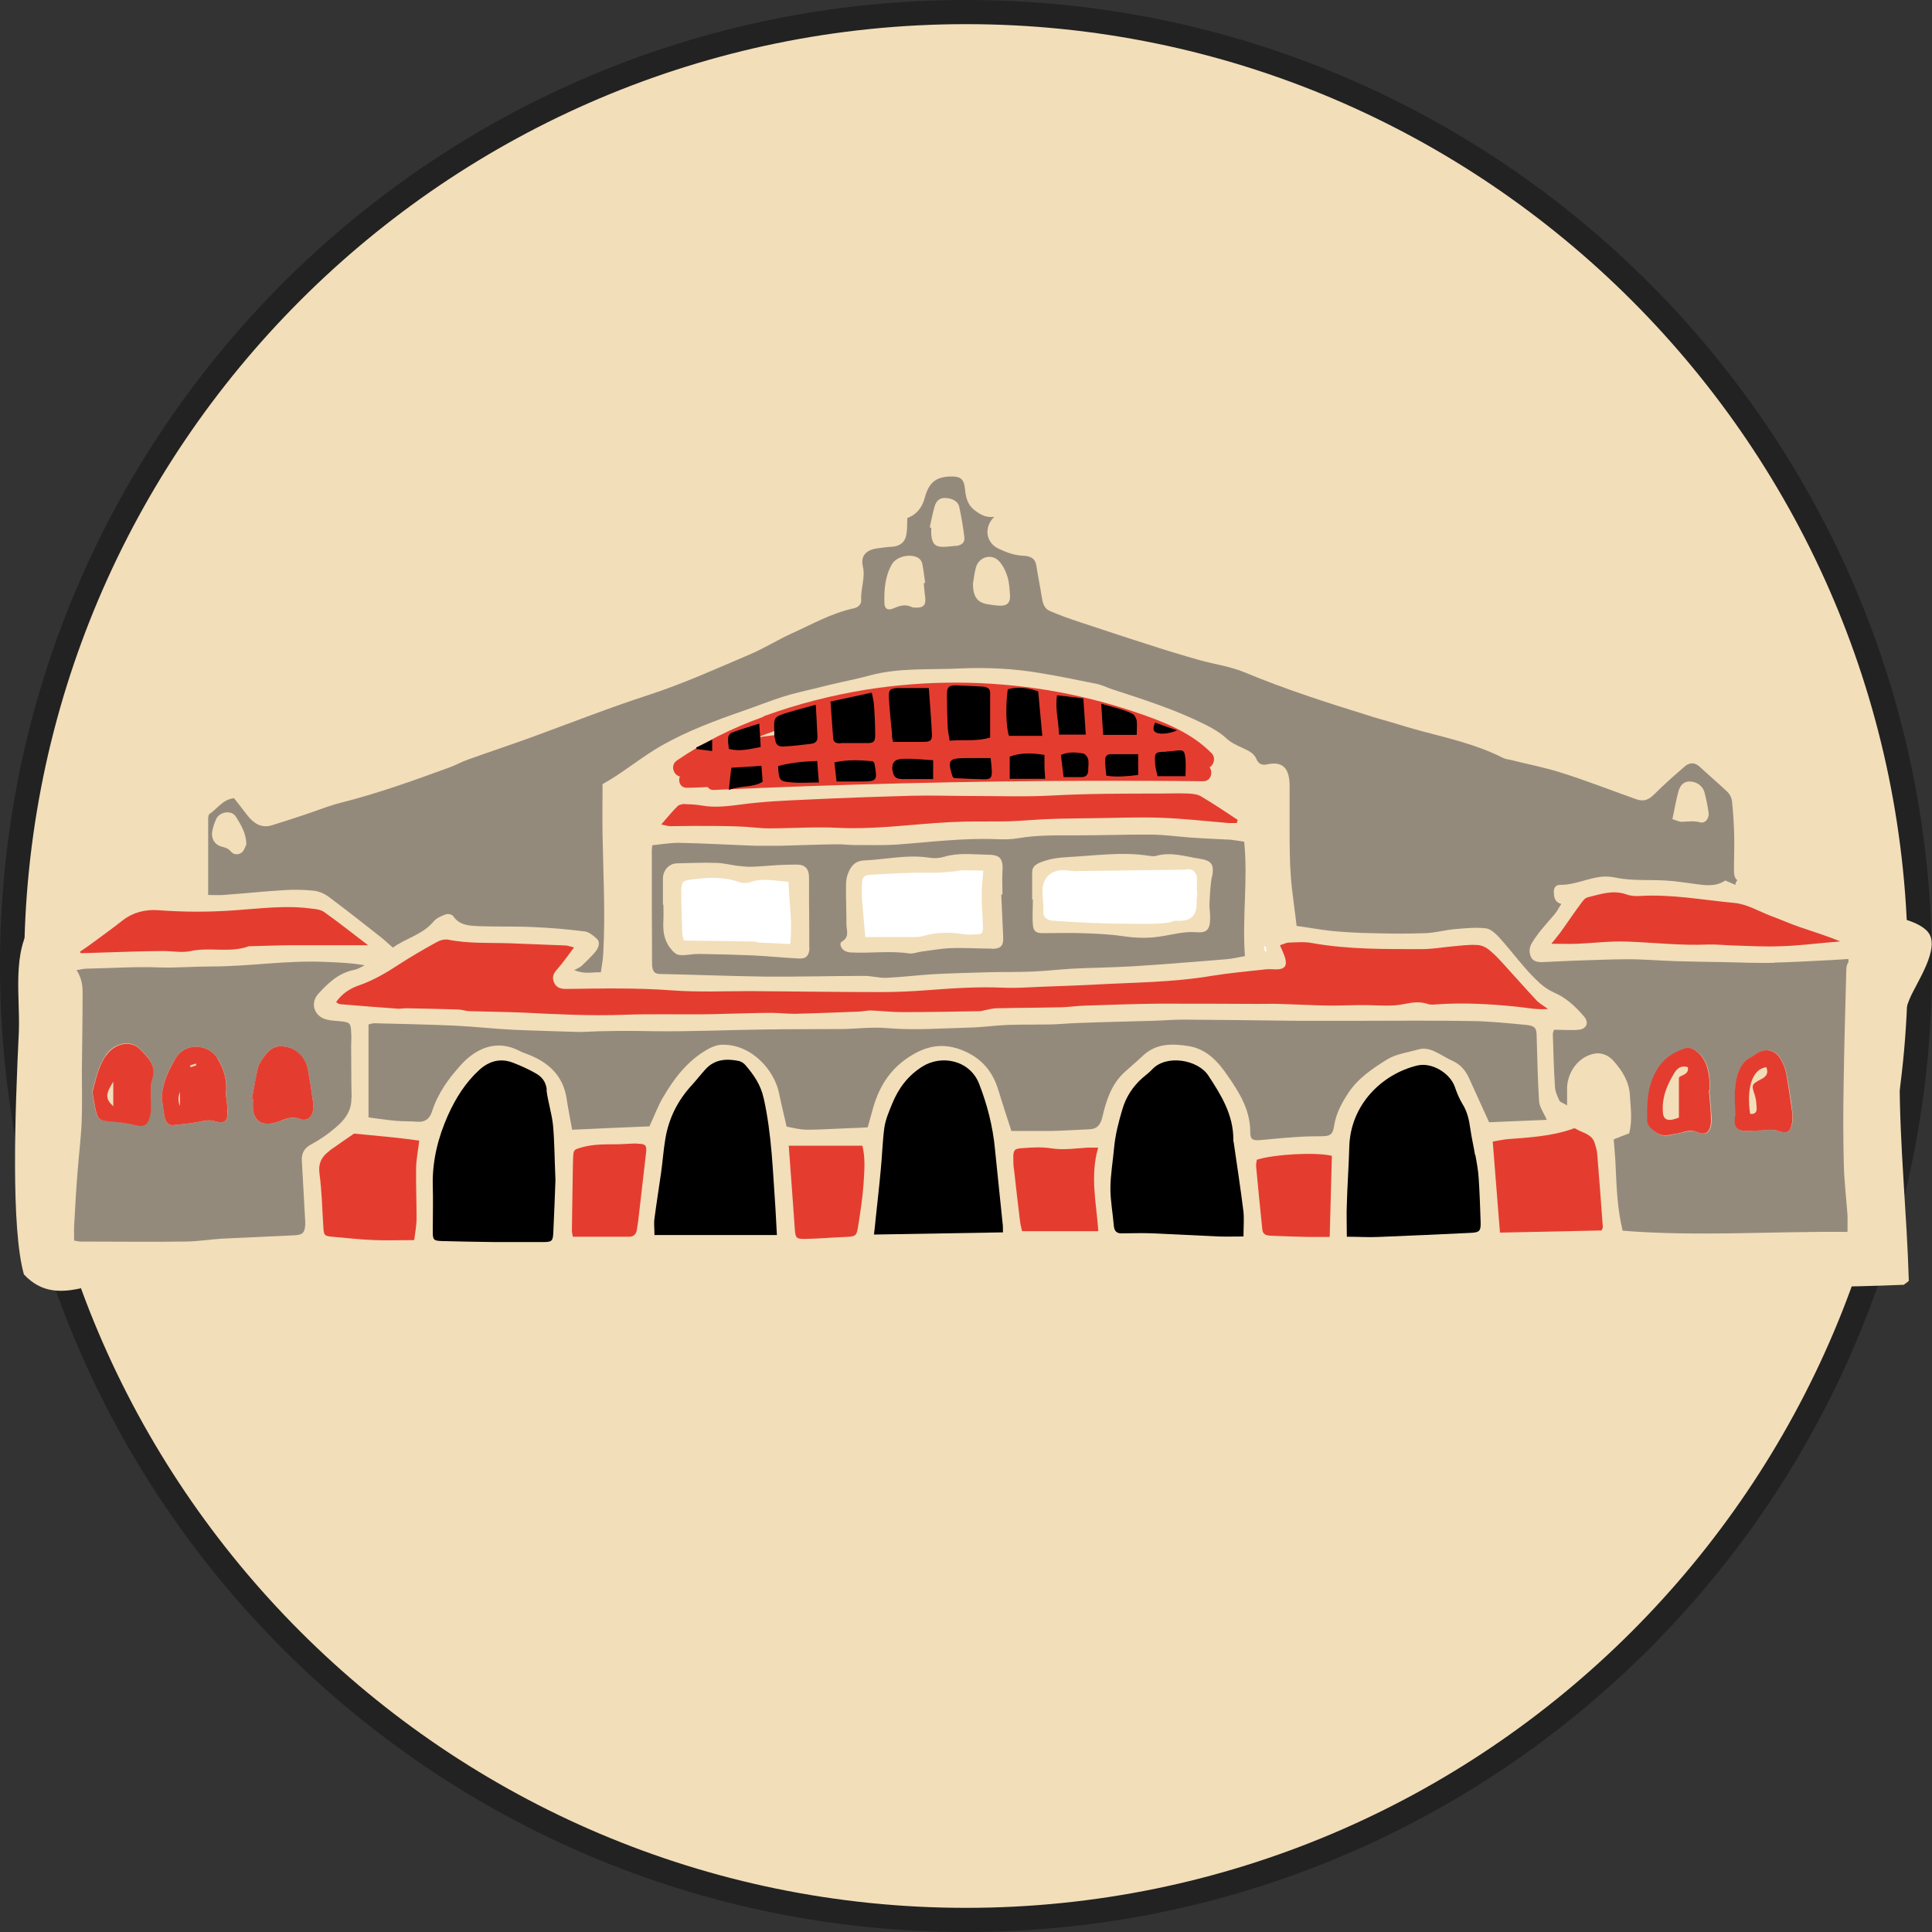 <?xml version="1.0" encoding="UTF-8"?> <svg xmlns="http://www.w3.org/2000/svg" id="Layer_2" viewBox="0 0 80 80"><rect x="0" y="0" width="80" height="80" fill="#333333" stroke="none"/><defs><style>.cls-1{fill:none;}.cls-2{fill:#f2deb9;}.cls-3{fill:#fff;}.cls-4{fill:#e43d30;}.cls-5{fill:#222;}.cls-6{fill:#948a7c;}</style></defs><g id="Layer_1-2"><circle class="cls-2" cx="40" cy="40" r="39.5"></circle><path class="cls-5" d="m40,1c21.5,0,39,17.5,39,39s-17.5,39-39,39S1,61.5,1,40,18.5,1,40,1m0-1C17.91,0,0,17.91,0,40s17.91,40,40,40,40-17.91,40-40S62.09,0,40,0h0Z"></path><path class="cls-2" d="m79.84,38.6c-.5-.6-1.89-.7-2.59-.91-.72-.21-1.48-.48-2.01-1.03-1.13-1.18-.67-3.15-.7-4.67-.04-.04-.09-.09-.12-.15-.71-1.14-2.44-3.6-4.07-3.15-1.24.34-2.12,1.54-3.5,1.53-.67,0-1.38-.28-2.02-.45-.97-.27-1.95-.47-2.93-.71-1.97-.48-3.93-1-5.88-1.56-1.81-.52-3.6-1.23-5.43-1.66-1.33-.31-2.76-.38-4.01-.99-1.27-.63-1.71-1.88-2.53-2.94-1-1.29-2.2-2.49-3.57-3.39-.91-.06-1.81-.15-2.73-.17-.64.32-1.11.79-1.53,1.42-.42.62-.81,1.27-1.39,1.75-.28.22-.74.42-.94.72-.19.29-.14.64-.22.96-.3,1.31-1.69,1.56-2.84,1.77-1.79.33-3.45.76-5.13,1.51-1.96.88-3.82,1.96-5.79,2.83-1.85.82-3.75,1.81-5.76,2.19-1.42.26-2.34-.53-3.44-1.31-.36-.25-.54-.45-.98-.36-.42.09-.92.64-1.25.92-.79.65-1.52,1.34-2.05,2.23,0,.01-.02.03-.03.04.08.74-.24,1.36-.59,2.13-.14.31-.52.37-.81.33-1.1-.16-2.99,1.88-3.62,2.7-.91,1.19-.54,3.14-.6,4.54-.16,3.36-.33,8.13.21,10.05,1.46,1.57,3.29-.07,5.43-.09,9.22-.09,18.41.53,27.63.69,4.53.08,9.05.04,13.57-.05,4-.08,8.02-.61,11.97.27.04,0,.08.02.12.04,1.59-.07,3.19-.13,4.78-.2,4.77-.19,9.57-.03,14.34-.23.07-.05.14-.1.21-.16-.08-2.79-.38-5.57-.38-8.36,0-1.12-.02-2.26.41-3.31.27-.66,1.31-2.12.76-2.78Z"></path><path class="cls-4" d="m50.07,31.78c.19-.09.28-.4.11-.58-.84-.86-1.98-1.31-3.1-1.69-1.2-.41-2.43-.72-3.68-.93-2.5-.41-5.05-.42-7.55-.02-1.42.23-2.82.59-4.18,1.08-.04.02-.08.04-.11.06-1.25.45-2.44,1.04-3.53,1.79-.29.2-.14.61.12.66-.08.21.02.48.31.47.28,0,.56-.02.84-.03.06.08.15.13.27.12,5.25-.24,10.51-.37,15.77-.38,1.49,0,2.99,0,4.48.02.34,0,.42-.4.25-.6Zm-17.99-1.51c-.01.06-.01.11,0,.17-.24.03-.47.06-.71.09.23-.09.47-.18.7-.26Z"></path><path class="cls-3" d="m49.56,36.81c0-.16,0-.31,0-.47,0-.18-.16-.36-.35-.35-.04,0-.08.01-.12.02-1.52.02-3.03.04-4.55.06-.12,0-.25-.02-.37-.03-.26-.02-.5,0-.71.17-.49.42-.21,1.02-.26,1.56-.02.2.18.34.35.35,1.06.08,2.13.13,3.2.13.5,0,1.01.02,1.51-.03.13-.01.25-.04.36-.09.26,0,.55.02.74-.16.21-.2.19-.48.19-.75.03-.14.04-.29,0-.42Z"></path><path class="cls-1" d="m38.18,23.34c-.02-.08-.07-.17-.14-.22-.32-.22-.93-.09-1.12.25-.28.49-.32,1.03-.31,1.57,0,.29.15.36.43.23.23-.11.45-.16.69-.04.05.02.12.03.18.03.33,0,.43-.11.38-.44-.03-.19-.04-.39-.06-.58.02,0,.04,0,.06,0-.04-.27-.07-.53-.12-.8Z"></path><path class="cls-1" d="m8.93,33.94c-.05.14-.1.28-.14.43-.08.32.07.61.39.69.15.04.27.07.37.2.12.14.31.15.45.04.09-.07.12-.21.18-.32,0-.45-.22-.81-.43-1.15-.19-.31-.7-.22-.83.12Z"></path><path class="cls-1" d="m41.37,23.24c-.32-.33-.84-.18-.96.26-.07.25-.09.5-.12.65,0,.55.18.8.6.87.16.03.33.04.49.06.33.03.48-.12.45-.46-.02-.26-.04-.52-.11-.76-.07-.22-.18-.46-.34-.62Z"></path><path class="cls-1" d="m77.44,51.16c-.09-.84-.2-1.67-.22-2.51-.04-1.99-.04-3.98-.03-5.97,0-.8.07-1.6.1-2.4,0-.13-.04-.23-.11-.32-.01.05-.03.1-.05.14,0,0,0,.01,0,.02,0,0,0,0,0,0,0,.01-.01.02-.02.03,0,0,0,0,0,0-.04.04-.12.05-.17.02,0,0,0,0-.01-.01,0,0-.01,0-.02-.01-.04.04-.1.05-.16.03-.08.03-.19-.01-.19-.13v-.21c-.06.06-.08.17-.09.37-.04,1.58-.08,3.17-.11,4.75-.02,1.1-.01,2.2.01,3.3.02.68.1,1.35.15,2.03.02.22,0,.44,0,.71-3.12-.04-6.22.19-9.31-.05-.22-.91-.25-1.78-.29-2.65-.01-.35-.05-.71-.08-1.13.18-.07.41-.16.64-.25.14-.53.06-1.06.03-1.58-.03-.57-.31-1.01-.66-1.4-.23-.26-.55-.39-.9-.3-.64.18-1.06.83-1.04,1.51,0,.17,0,.35,0,.61-.17-.1-.29-.13-.32-.2-.08-.17-.17-.37-.18-.55-.04-.74-.06-1.48-.09-2.21,0-.07.04-.14.05-.17.36,0,.69.02,1.02,0,.33-.03.44-.29.22-.55-.35-.41-.74-.79-1.26-1-.2-.08-.39-.22-.56-.37-.23-.2-.43-.42-.63-.65-.35-.41-.68-.84-1.04-1.23-.16-.17-.37-.38-.58-.4-.44-.05-.9,0-1.34.04-.39.03-.77.14-1.16.16-.75.02-1.5.01-2.25,0-.54-.01-1.08-.04-1.62-.09-.48-.05-.95-.13-1.46-.21-.09-.7-.19-1.37-.24-2.05-.05-.68-.04-1.36-.05-2.03,0-.56,0-1.11,0-1.67.01-.82-.31-1.07-.93-.94-.22.05-.36-.03-.44-.21-.11-.27-.35-.35-.58-.47-.22-.11-.47-.22-.65-.38-.27-.25-.58-.42-.9-.59-1.24-.62-2.56-1.04-3.88-1.47-.2-.07-.39-.17-.6-.21-.78-.16-1.57-.31-2.35-.45-1.1-.19-2.22-.24-3.33-.19-1.24.06-2.5-.04-3.73.29-.39.11-.79.18-1.19.28-.32.08-.64.15-.96.23-.48.12-.97.22-1.44.37-.56.18-1.11.4-1.66.59-1.15.4-2.29.83-3.36,1.43-.86.48-1.6,1.13-2.45,1.6,0,.72,0,1.41,0,2.1.03,1.63.12,3.26.03,4.89-.01.26-.07.52-.1.8-.36-.01-.67.09-1.1-.09.15-.09.24-.12.31-.18.19-.18.37-.35.54-.55.19-.22.22-.44.08-.57-.14-.13-.32-.27-.49-.3-.7-.09-1.41-.15-2.11-.18-.77-.03-1.54-.01-2.3-.04-.38-.01-.78-.03-1.04-.41-.05-.07-.22-.11-.31-.08-.18.06-.38.15-.5.29-.47.56-1.17.7-1.69,1.09-.18-.16-.31-.3-.47-.41-.73-.57-1.46-1.15-2.21-1.71-.17-.13-.4-.22-.62-.24-.4-.04-.81-.04-1.22-.02-.84.05-1.68.14-2.52.2-.2.02-.41,0-.61,0,0-1.08,0-2.12,0-3.15,0-.07.01-.18.06-.21.32-.21.53-.59,1.01-.65.18.23.37.48.56.72.26.33.58.54,1.02.4.45-.14.89-.28,1.33-.43.52-.17,1.02-.38,1.55-.51,1.51-.37,2.97-.9,4.43-1.44.25-.09.49-.23.75-.32.91-.32,1.82-.63,2.73-.96,1.61-.59,3.21-1.22,4.85-1.75,1.4-.46,2.75-1.07,4.11-1.65.6-.25,1.15-.6,1.74-.87.85-.39,1.67-.86,2.59-1.05.19-.04.32-.17.31-.34-.03-.47.18-.91.07-1.39-.1-.43.13-.68.57-.75.21-.03.42-.06.63-.07.33-.02.55-.18.6-.5.04-.23.03-.46.04-.69q.55-.2.72-.83c.17-.64.46-.88,1.06-.89.43-.01.57.1.61.54.03.31.1.6.34.81.24.2.5.37.87.32-.45.44-.34,1.08.18,1.32.32.14.63.27.99.29.25.01.52.06.57.4.07.45.16.89.23,1.33.04.23.1.46.33.56.42.17.84.32,1.27.47.91.31,1.83.61,2.75.9.73.23,1.46.46,2.2.67.62.18,1.28.27,1.87.51,1.66.69,3.36,1.24,5.08,1.77.3.09.61.18.91.27.45.13.89.27,1.34.39,1.14.31,2.29.56,3.34,1.1.09.05.2.05.3.08.7.17,1.42.31,2.1.53,1.05.34,2.07.74,3.11,1.1.34.12.53.02.79-.23.39-.39.81-.76,1.23-1.12.19-.16.41-.19.61,0,.39.35.79.69,1.17,1.06.1.09.17.25.18.39.05.48.08.96.09,1.44.01.45-.01.91-.01,1.36,0,.12,0,.25.05.35.02.05.05.08.09.11,0,0,0,0,.01,0,.02-.06.04-.11.06-.17,0,0,.01-.01.02-.02.02-.08.05-.15.1-.21.02-.02.04-.03.06-.03,0-.02,0-.05,0-.07,0-.18.28-.18.28,0,0,.17-.02.33-.04.5.07-.08.11-.21.1-.36-.02-.74-.02-1.47-.07-2.2-.03-.54-.12-1.07-.16-1.61-.01-.17.04-.36.12-.51.1-.2.06-.33-.09-.48-.26-.25-.5-.52-.76-.77-.28-.25-.56-.5-.87-.72-.28-.19-.42-.15-.69.06-.39.29-.79.56-1.18.83-.39.28-.79.55-1.17.84-.22.17-.2.43.03.6.05.04.1.07.16.1-.11.04-.19.03-.27,0-1.27-.37-2.49-.92-3.78-1.23-.64-.15-1.28-.36-1.91-.55-.71-.22-1.4-.46-2.11-.67-.48-.14-.97-.22-1.45-.37-1.38-.43-2.75-.88-4.13-1.32-.32-.1-.63-.21-.94-.32-.84-.3-1.67-.62-2.51-.9-.44-.15-.91-.2-1.36-.33-.87-.25-1.73-.53-2.59-.8-.2-.06-.4-.12-.6-.19-.32-.12-.64-.26-.97-.38-.34-.12-.68-.24-1.03-.34-.3-.09-.44-.27-.48-.58-.04-.3-.13-.59-.18-.89-.11-.66-.36-.91-1.16-1.05-.22-.04-.44-.07-.75-.13.31-.25.37-.51.37-.8,0-.35-.04-.47-.38-.57-.29-.09-.58-.13-.91-.2-.06-.27-.11-.54-.18-.8-.05-.16-.11-.32-.22-.44-.32-.34-1.41-.51-1.8-.24-.39.28-.78.6-.84,1.13-.04.36-.25.49-.55.55-.1.02-.21,0-.31.03-.11.03-.28.07-.3.13-.03.11.02.26.09.37.09.15.22.27.39.47-.37.09-.66.16-.95.21-.7.14-1.1.82-1,1.36.04.22,0,.45,0,.67,0,.27-.12.44-.41.52-.3.08-.61.19-.89.32-.49.23-.95.52-1.44.75-.77.37-1.54.76-2.34,1.08-1.28.52-2.58,1-3.88,1.49-.78.29-1.57.53-2.35.81-1.16.42-2.32.85-3.47,1.28-.45.17-.91.33-1.35.52-1.1.49-2.25.86-3.39,1.22-.82.26-1.65.48-2.47.74-.4.12-.79.27-1.14.39-.56-.72-1.07-1.39-1.59-2.05-.21-.27-.44-.3-.71-.1-.17.12-.33.27-.48.41-.35.31-.65.67-1.11.84-.12.04-.24.14-.32.24-.09.11-.2.28-.17.38.07.29.01.49-.22.67-.06.05-.08.22-.04.28.05.08.18.15.28.17.1.02.22-.02.39-.04-.13,1.06-.25,2.07-.37,3.09-.25,0-.49.01-.73,0-.16,0-.34-.03-.49-.09-.56-.21-.99.08-1.41.36-.81.55-1.6,1.13-2.39,1.7-.12.09-.25.17-.38.25-.18.11-.19.25-.09.42.14.23.35.34.59.43,0-.03,0-.07,0-.1,0-.07.05-.12.1-.13v-.08c0-.16.24-.19.28-.04.09.38.11.78.11,1.17,0,.18-.28.18-.28,0,0-.02,0-.05,0-.07-.03,0-.06-.03-.08-.07-.09-.18-.11-.38-.12-.57-.12.08-.15.21-.09.38.04.14.08.29.08.44,0,.77-.01,1.54-.03,2.31,0,.42-.04.84-.04,1.27,0,.56.03,1.12,0,1.67-.05.81-.17,1.62-.24,2.43-.06.66-.09,1.32-.13,1.98-.01.31.04.62-.2.9-.13.15-.09.35.03.51.11.15.27.17.45.14.68-.13,1.38-.17,2.07-.13.33.02.66.07.99.07,1.11-.01,2.23-.04,3.34-.08.87-.03,1.75-.06,2.62-.15.96-.1,1.9.03,2.84.08.68.04,1.34.17,2.03.12.63-.04,1.27-.01,1.9,0,.52.01,1.05.06,1.57.06,1.15,0,2.29-.02,3.44-.03.07,0,.15-.02.22-.04.2-.05.4-.12.61-.13.5-.03,1-.03,1.49-.05.28,0,.57-.06.84.1.07.04.23.04.3,0,.28-.21.6-.17.91-.17.77,0,1.54.01,2.31.03,1.4.03,2.8.09,4.21.08.7,0,1.41,0,2.11-.08,1.08-.11,2.16-.14,3.25-.17,1.03-.03,2.07.03,3.1-.02.75-.04,1.51-.01,2.26-.01.26,0,.51.02.71.23.12.13.31.18.44.02.15-.18.33-.18.53-.18.81.03,1.63.05,2.44.06,1.39.02,2.78,0,4.16.07.75.03,1.51-.06,2.25.16.06.02.14-.02.22-.03.18-.03.35-.08.53-.09.35-.02.69-.01,1.04-.03,1.22-.05,2.44-.1,3.66-.14.1,0,.2.03.3.05.03.11.05.2.08.28.06.2.21.29.41.29.19,0,.24-.14.3-.29.12-.35.13-.35.52-.35.65-.01,1.29-.03,1.94-.03.98,0,1.96-.06,2.94,0,1.45.07,2.89.17,4.34.1.68-.03,1.36-.02,2.03-.02.69,0,1.38-.02,2.08-.02.28,0,.57-.01.85.02.72.09.83-.02.76-.72Z"></path><path class="cls-1" d="m69.97,32.35c-.27,0-.41.19-.47.41-.1.37-.16.74-.25,1.15.17.05.28.11.39.11.25-.01.49-.06.75.02.22.06.39-.15.36-.4-.04-.28-.09-.56-.17-.84-.07-.27-.32-.45-.61-.45Z"></path><path class="cls-1" d="m38.55,22.12c.04.43.18.55.61.52.14-.01.27-.02.4-.04.25-.03.37-.14.35-.38-.04-.42-.11-.83-.21-1.24-.06-.24-.32-.37-.61-.37-.24,0-.36.15-.41.35-.08.29-.13.58-.2.87.02,0,.04,0,.06.01,0,.09,0,.18,0,.27Z"></path><path class="cls-1" d="m77.71,38.7c-.29-.08-.57-.19-.86-.27-1.03-.27-2.05-.58-3.05-.97-.44-.18-.87-.36-1.31-.55,0,.02,0,.03,0,.05,0,.07-.05.12-.11.14-.03.14-.24.14-.27,0,0,0-.01,0-.02,0-.08.03-.19-.01-.2-.13,0,0,0,0,0-.02,0,0,0,0,0-.01,0-.02,0-.04-.01-.06-.01-.05-.02-.09-.03-.14,0-.03,0-.06,0-.09-.14-.06-.28-.12-.42-.18-.4.27-.83.2-1.27.14-.4-.06-.8-.12-1.21-.14-.69-.04-1.38.02-2.07-.12-.17-.04-.36-.05-.53-.04-.6.05-1.15.35-1.76.34-.19,0-.27.12-.26.3.01.2.02.4.31.49-.11.18-.18.32-.28.43-.32.38-.67.72-.92,1.16-.11.19-.14.36-.08.55.07.22.26.28.47.27.44-.02.87-.04,1.31-.06.75-.03,1.5-.07,2.26-.06.66,0,1.32.06,1.99.08.68.02,1.36.03,2.03.04.68.01,1.36.04,2.04.03.81-.02,1.63-.06,2.44-.11.21-.01.42-.03.64-.04v-.89c0-.18.28-.18.28,0v.08c.06.01.1.06.1.13v.18s0,0,0,0c.02,0,.04.02.06.03.08-.08.24-.04.24.1,0,.03,0,.06,0,.1,0,0,0,0,0,0,0,.08,0,.15,0,.22.14-.01.29-.02.43-.04.27-.02.38-.16.41-.45.02-.26-.09-.39-.36-.47Z"></path><path class="cls-1" d="m70.75,44.47c-.06-.38-.21-.73-.53-.96-.11-.08-.29-.15-.41-.11-.51.16-.93.42-1.22.93-.39.67-.4,1.38-.38,2.1,0,.09.06.2.13.27.21.21.44.36.76.3.22-.04.45-.07.66-.14.18-.05.34-.06.52.02.33.14.51.02.56-.34.02-.15,0-.3,0-.45-.02-.32-.05-.63-.08-.94.01,0,.02,0,.04,0-.01-.23-.01-.45-.05-.68Z"></path><path class="cls-1" d="m72.43,46.83c.3,0,.6-.04.9-.05.1,0,.21.01.3.05.36.12.5.06.57-.31.03-.13.03-.27.02-.4-.08-.57-.16-1.13-.26-1.69-.04-.2-.13-.4-.23-.58-.23-.39-.66-.47-1.02-.21-.06.04-.12.09-.19.12-.44.22-.58.66-.65,1.08-.07.44-.02.9-.02,1.34-.09.51.06.67.58.65Z"></path><path class="cls-6" d="m73.47,39.87c-.68.01-1.36-.01-2.04-.03-.68-.01-1.36-.02-2.03-.04-.66-.02-1.32-.08-1.99-.08-.75,0-1.5.04-2.26.06-.44.02-.87.04-1.31.06-.21,0-.4-.05-.47-.27-.06-.19-.04-.36.08-.55.26-.43.6-.78.92-1.16.1-.11.16-.25.28-.43-.29-.08-.3-.29-.31-.49,0-.17.07-.3.26-.3.61.01,1.16-.29,1.76-.34.18-.01.36,0,.53.04.68.14,1.38.08,2.07.12.4.02.81.09,1.21.14.44.06.87.13,1.27-.14.14.06.28.12.42.18,0-.07.03-.14.08-.19,0,0,0,0,0,0-.04-.03-.07-.07-.09-.11-.05-.1-.05-.23-.05-.35,0-.45.02-.91.01-1.36-.01-.48-.04-.96-.09-1.44-.01-.14-.09-.3-.18-.39-.38-.36-.78-.7-1.17-1.06-.21-.19-.43-.16-.61,0-.42.36-.84.73-1.23,1.12-.26.26-.45.35-.79.23-1.04-.37-2.06-.77-3.11-1.1-.69-.22-1.4-.35-2.1-.53-.1-.02-.21-.03-.3-.08-1.06-.54-2.21-.8-3.34-1.1-.45-.12-.9-.26-1.34-.39-.3-.09-.61-.17-.91-.27-1.71-.53-3.42-1.08-5.08-1.77-.59-.25-1.25-.34-1.87-.51-.74-.21-1.47-.43-2.2-.67-.92-.29-1.83-.6-2.75-.9-.43-.14-.85-.29-1.27-.47-.23-.1-.29-.32-.33-.56-.07-.45-.16-.89-.23-1.33-.05-.34-.32-.39-.57-.4-.36-.02-.67-.14-.99-.29-.52-.24-.63-.88-.18-1.32-.37.05-.63-.12-.87-.32-.24-.21-.31-.5-.34-.81-.04-.44-.18-.55-.61-.54-.6.02-.89.25-1.06.89q-.17.63-.72.83c-.01.23,0,.47-.04.69-.06.33-.28.48-.6.5-.21.01-.42.04-.63.07-.45.07-.67.32-.57.75.11.48-.1.92-.07,1.39.01.17-.12.3-.31.34-.93.2-1.74.67-2.59,1.05-.59.27-1.14.62-1.74.87-1.36.58-2.71,1.19-4.11,1.65-1.64.53-3.24,1.16-4.85,1.75-.9.33-1.82.63-2.73.96-.25.09-.49.23-.75.32-1.46.53-2.92,1.06-4.43,1.44-.53.13-1.03.34-1.55.51-.44.15-.89.29-1.33.43-.44.14-.76-.07-1.02-.4-.19-.25-.38-.49-.56-.72-.48.06-.69.44-1.01.65-.05.03-.06.14-.06.21,0,1.04,0,2.07,0,3.15.2,0,.4.01.61,0,.84-.06,1.68-.15,2.52-.2.4-.03.81-.02,1.22.02.21.02.44.11.62.24.75.56,1.48,1.13,2.21,1.71.15.12.29.26.47.41.52-.39,1.23-.53,1.69-1.09.12-.14.32-.22.5-.29.09-.03.26,0,.31.08.26.38.66.39,1.04.41.77.03,1.54,0,2.3.04.71.03,1.41.09,2.11.18.17.02.35.17.49.3.14.12.11.35-.08.57-.17.19-.35.37-.54.55-.06.06-.15.09-.31.18.43.18.73.08,1.1.09.04-.28.09-.54.1-.8.09-1.63,0-3.26-.03-4.89-.01-.69,0-1.38,0-2.1.85-.47,1.59-1.11,2.45-1.6,1.08-.61,2.21-1.03,3.36-1.43.55-.19,1.1-.41,1.66-.59.47-.15.96-.25,1.44-.37.32-.08.64-.16.96-.23.4-.09.8-.17,1.19-.28,1.22-.33,2.49-.23,3.73-.29,1.1-.05,2.23,0,3.33.19.79.13,1.57.29,2.35.45.2.04.4.14.6.21,1.32.43,2.64.85,3.88,1.47.32.16.63.34.9.59.18.17.42.27.65.38.23.11.47.2.58.47.08.19.23.26.44.21.62-.13.94.12.93.94,0,.56,0,1.11,0,1.67,0,.68,0,1.36.05,2.03.05.67.16,1.34.24,2.05.51.07.99.16,1.46.21.54.05,1.08.08,1.62.09.75.02,1.5.03,2.25,0,.39-.01.77-.12,1.16-.16.45-.04.9-.09,1.34-.04.21.02.42.23.58.4.36.4.69.83,1.04,1.23.2.23.41.45.63.65.17.15.36.28.56.37.52.22.91.59,1.26,1,.22.25.11.52-.22.55-.33.03-.66,0-1.02,0-.01.04-.05.11-.05.17.02.74.04,1.48.09,2.21.01.19.1.38.18.55.03.07.15.1.32.2,0-.27,0-.44,0-.61-.03-.68.4-1.34,1.04-1.51.35-.1.67.03.9.3.35.4.63.84.66,1.4.03.53.11,1.05-.03,1.58-.24.09-.47.18-.64.25.03.42.07.77.08,1.13.04.87.07,1.75.29,2.65,3.09.25,6.18.02,9.31.05,0-.27.01-.49,0-.71-.05-.68-.13-1.35-.15-2.03-.03-1.1-.03-2.2-.01-3.3.02-1.58.07-3.17.11-4.75,0-.2.03-.31.09-.37v-.14c-.21.01-.42.03-.64.04-.81.04-1.63.09-2.44.11Zm-3.97-7.1c.06-.22.2-.42.47-.41.29,0,.54.19.61.45.07.27.13.56.17.84.03.24-.14.46-.36.4-.26-.07-.5-.03-.75-.02-.11,0-.22-.06-.39-.11.09-.41.15-.79.25-1.15Zm-59.49,2.53c-.14.11-.33.1-.45-.04-.11-.13-.22-.16-.37-.2-.32-.08-.47-.37-.39-.69.03-.15.08-.29.14-.43.13-.33.64-.42.83-.12.21.34.43.69.43,1.15-.06.11-.09.25-.18.32Zm27.91-10.14c-.06,0-.13,0-.18-.03-.24-.11-.46-.06-.69.04-.28.13-.43.06-.43-.23-.01-.54.03-1.09.31-1.57.19-.34.8-.47,1.12-.25.07.05.12.14.14.22.05.26.08.53.12.8-.02,0-.04,0-.06,0,.02.19.03.39.06.58.04.32-.06.45-.38.44Zm1.65-2.56c-.13.02-.27.03-.4.04-.43.03-.57-.09-.61-.52,0-.09,0-.18,0-.27-.02,0-.04,0-.06-.01.06-.29.12-.59.2-.87.06-.2.18-.35.41-.35.29,0,.56.12.61.37.09.41.16.83.21,1.24.03.24-.1.34-.35.38Zm1.81,2.48c-.16-.01-.33-.03-.49-.06-.42-.07-.61-.32-.6-.87.03-.15.05-.4.12-.65.12-.44.65-.6.96-.26.16.17.27.4.34.62.08.24.09.5.11.76.03.34-.12.48-.45.46Zm29.48,21.47c-.05.36-.23.47-.56.34-.18-.08-.34-.07-.52-.02-.21.06-.44.09-.66.14-.32.06-.56-.09-.76-.3-.07-.07-.13-.18-.13-.27-.02-.73,0-1.43.38-2.1.29-.5.71-.76,1.22-.93.11-.04.3.03.41.11.32.23.47.58.53.96.03.22.03.45.05.68-.01,0-.02,0-.04,0,.03.31.06.63.08.94.01.15.03.3,0,.45Zm3.35-.03c-.08.36-.21.43-.57.31-.09-.03-.2-.05-.3-.05-.3.01-.6.04-.9.05-.52.02-.67-.14-.58-.65,0-.45-.06-.91.02-1.34.07-.42.2-.86.65-1.08.07-.03.13-.08.19-.12.36-.26.8-.18,1.02.21.1.18.19.38.23.58.11.56.19,1.13.26,1.69.02.13.01.27-.02.4Z"></path><path class="cls-4" d="m70.75,44.47c-.06-.38-.21-.73-.53-.96-.11-.08-.29-.15-.41-.11-.51.16-.93.42-1.22.93-.39.67-.4,1.38-.38,2.1,0,.09.06.2.13.27.21.21.44.36.76.3.22-.04.45-.07.66-.14.18-.05.34-.06.52.02.33.14.51.02.56-.34.02-.15,0-.3,0-.45-.02-.32-.05-.63-.08-.94.01,0,.02,0,.04,0-.01-.23-.01-.45-.05-.68Zm-1.23.17v1.64c-.11.03-.22.08-.33.09-.2.02-.31-.07-.33-.28-.06-.63.17-1.18.49-1.69.11-.17.29-.3.54-.21.06.34-.33.32-.37.44Z"></path><path class="cls-4" d="m72.43,46.83c.3,0,.6-.04.9-.05.1,0,.21.01.3.05.36.12.5.06.57-.31.03-.13.03-.27.02-.4-.08-.57-.16-1.13-.26-1.69-.04-.2-.13-.4-.23-.58-.23-.39-.66-.47-1.02-.21-.06.04-.12.09-.19.12-.44.22-.58.66-.65,1.08-.07.44-.02.9-.02,1.34-.09.51.06.67.58.65Zm.71-2.63c.1.24,0,.38-.22.49-.4.21-.4.24-.26.65.06.18.07.38.08.57,0,.16-.1.24-.27.21-.15-.99.05-1.86.68-1.93Z"></path><path class="cls-6" d="m63.73,45.59c-.06-.88-.07-1.77-.1-2.66,0-.36-.06-.45-.43-.49-.74-.07-1.49-.15-2.24-.16-1.63-.03-3.25-.01-4.88-.01-.05,0-.09,0-.14,0-.72,0-1.44,0-2.17,0-1.6-.02-3.2-.04-4.79-.05-.42,0-.84.04-1.26.05-1.02.03-2.05.05-3.07.09-.38.01-.75.05-1.13.06-.6.01-1.2,0-1.8.02-.53.02-1.05.1-1.58.11-1.14.03-2.29.12-3.44.02-.6-.05-1.21.03-1.81.04-1.1.01-2.2,0-3.3.02-1.51.02-3.02.09-4.52.07-1-.02-1.99-.02-2.98.03-.06,0-.12,0-.18,0-.89-.03-1.78-.05-2.67-.09-.8-.04-1.59-.13-2.39-.17-1.11-.05-2.23-.07-3.34-.1-.09,0-.17.03-.25.05v3.85c.41.05.77.11,1.13.14.3.03.6.01.9.04.33.02.51-.14.6-.43.24-.75.69-1.37,1.21-1.94.58-.63,1.43-1.08,2.42-.56.07.03.14.07.21.09.93.33,1.6.89,1.74,1.93.03.19.06.39.1.58.04.22.08.44.12.66,1.11-.05,2.18-.1,3.2-.14.2-.42.35-.84.57-1.21.47-.8,1.03-1.53,1.86-1.99.18-.1.39-.18.59-.18,1.23-.02,2.16,1.07,2.35,2.01.09.46.21.91.31,1.38.23.04.45.1.67.12.22.02.45,0,.68,0,.45-.02.9-.04,1.36-.06.21,0,.42-.02.65-.03.07-.25.13-.46.19-.68.24-.92.68-1.68,1.5-2.22.74-.49,1.45-.62,2.28-.27.76.32,1.21.87,1.44,1.63.17.56.35,1.11.54,1.69.57,0,1.13,0,1.68,0,.53-.01,1.05-.05,1.57-.07.33-.02.45-.22.52-.52.16-.68.37-1.34.91-1.84.25-.23.52-.45.77-.69.56-.52,1.22-.5,1.91-.39.75.13,1.22.67,1.6,1.23.48.69.93,1.41.93,2.32,0,.31.09.36.4.34.47-.04.93-.09,1.39-.12.37-.03.75-.04,1.13-.04.41,0,.5-.07.56-.47.08-.49.31-.91.58-1.32.4-.61,1-1.01,1.59-1.38.38-.24.88-.3,1.33-.43.26-.07.51.01.74.13.22.11.42.24.64.34.37.16.59.45.74.81.25.56.51,1.12.79,1.74.8-.03,1.61-.07,2.39-.1-.12-.28-.3-.52-.32-.76Z"></path><path class="cls-6" d="m14.56,45.45c-.02-.71-.01-1.42-.02-2.13,0-.19.02-.39,0-.58-.01-.37-.06-.41-.42-.45-.19-.02-.39-.02-.58-.07-.53-.12-.72-.68-.35-1.08.41-.45.85-.86,1.48-.98.15-.03.29-.12.43-.19-.57-.1-1.12-.12-1.67-.14-1.57-.07-3.12.19-4.69.19-.7,0-1.41.06-2.12.04-1.01-.04-2.02.03-3.03.05-.13,0-.26.04-.42.06.22.34.26.68.25,1.02,0,1.04-.02,2.08-.03,3.12,0,.72.02,1.45-.01,2.17-.03.69-.12,1.38-.17,2.07-.06.74-.1,1.47-.14,2.21-.01.19,0,.39,0,.61.13.02.19.04.25.04,1.45,0,2.9.02,4.34,0,.51,0,1.02-.09,1.53-.12,1.01-.05,2.01-.09,3.02-.14.33-.02.41-.11.43-.45,0-.09,0-.18-.01-.27-.04-.78-.09-1.57-.13-2.35-.02-.31.08-.53.38-.69.37-.2.72-.44,1.04-.72.37-.31.65-.69.63-1.23Zm-8.26-.8c-.09.31-.04.66-.06.99,0,.15.01.3-.01.45-.1.54-.26.59-.7.48-.29-.07-.59-.11-.89-.13-.55-.04-.62-.09-.72-.65-.03-.18-.06-.36-.1-.57.13-.51.24-1.06.56-1.53.35-.51,1.03-.65,1.41-.26.31.31.68.64.51,1.21Zm2.61,1.78c-.23-.07-.43-.03-.66.02-.35.07-.71.1-1.07.14-.2.02-.32-.11-.35-.28-.06-.28-.09-.56-.13-.84.02-.62.27-1.15.58-1.66.38-.64,1.33-.61,1.73.02.28.44.39.9.36,1.41-.02.25.05.51.06.76.01.42-.12.54-.51.43Zm4.05-.45c-.03.27-.26.46-.51.36-.3-.12-.56-.03-.83.07-.13.05-.26.09-.39.11-.45.06-.69-.13-.75-.57-.02-.15,0-.3,0-.45-.02,0-.03,0-.05,0,.08-.41.16-.83.24-1.24.02-.1.06-.2.12-.29.22-.35.46-.7.95-.64.51.06.92.45,1.01.95.08.44.15.89.21,1.34.02.12.01.24,0,.36Z"></path><path class="cls-4" d="m13.91,41.49c.08.05.12.09.16.09.81.07,1.62.13,2.43.19.1,0,.21-.02.32-.02.71.01,1.42.03,2.12.05.16,0,.33.06.49.07.75.02,1.5.03,2.25.06,1.38.07,2.76.14,4.15.09,1.07-.04,2.14-.01,3.21-.02.47,0,.93-.02,1.4-.03.49-.01.99-.03,1.48-.03.33,0,.66.04.99.04.87-.02,1.74-.06,2.61-.09.18,0,.36-.05.54-.05.43.02.87.07,1.3.07,1.07,0,2.14-.02,3.21-.04.09,0,.17-.04.26-.05.15-.03.29-.07.44-.07.86-.02,1.72-.02,2.58-.04.36,0,.72-.06,1.08-.07.99-.03,1.99-.07,2.99-.08,1.4,0,2.8,0,4.2.01.29,0,.57-.01.86,0,.71.02,1.41.06,2.12.07.51,0,1.02-.03,1.54-.02s1.02.06,1.53-.05c.3-.06.62-.11.94,0,.11.04.24.03.36.02,1.1-.08,2.2-.02,3.29.09.43.04.86.14,1.34.1-.19-.14-.36-.23-.48-.36-.43-.46-.85-.94-1.28-1.41-.21-.23-.42-.47-.67-.67-.14-.12-.34-.21-.52-.21-.34-.02-.69.03-1.04.06-.41.04-.81.11-1.22.11-1.52,0-3.05.02-4.56-.25-.31-.06-.63-.03-.95-.02-.12,0-.24.07-.38.11.09.21.16.36.21.51.1.34-.01.49-.36.49-.15,0-.3-.02-.45,0-.75.08-1.5.15-2.24.27-1.6.27-3.22.27-4.83.36-.74.04-1.48.06-2.21.09-.51.02-1.02.06-1.54.04-1.06-.05-2.11.02-3.16.1-.65.05-1.3.08-1.94.08-1.79,0-3.59-.03-5.38-.04-1.09,0-2.18.05-3.26-.03-1.46-.11-2.92-.08-4.39-.06-.22,0-.39-.04-.49-.23-.11-.21-.07-.39.1-.57.25-.28.46-.59.71-.92-.14-.03-.24-.07-.34-.08-.77-.03-1.53-.06-2.3-.09-.86-.03-1.72.02-2.57-.15-.16-.03-.36.03-.51.12-.51.28-1.03.58-1.52.9-.52.34-1.04.65-1.63.86-.39.13-.74.34-1,.73Z"></path><path class="cls-6" d="m51.5,34.85c-.19-.03-.37-.06-.55-.08-.56-.03-1.12-.05-1.67-.09-.54-.04-1.08-.12-1.62-.12-1.01-.01-2.02.03-3.03.03-.83,0-1.66-.02-2.48.12-.28.05-.57.05-.85.04-1.39-.06-2.77.12-4.15.22-.6.04-1.21.02-1.81.02-.24,0-.48-.04-.72-.03-.75.01-1.51.04-2.26.06-.38,0-.75,0-1.13,0-1.04-.04-2.08-.1-3.12-.12-.36,0-.72.06-1.1.1,0,.06-.02.13-.02.2,0,1.55,0,3.11.01,4.66,0,.08,0,.15.02.23.03.15.11.23.28.24,1.48.03,2.95.09,4.43.11,1.36.01,2.71-.03,4.07-.03.3,0,.6.09.9.08.65-.03,1.29-.11,1.94-.15.75-.04,1.51-.06,2.26-.08.62-.02,1.23,0,1.85-.03.56-.02,1.11-.09,1.67-.12.84-.04,1.69-.05,2.53-.1,1.28-.08,2.55-.19,3.83-.29.25-.02.49-.08.77-.13-.12-1.6.13-3.15-.03-4.73Zm-17.98,4.4c-.01.31-.14.46-.43.44-.64-.03-1.29-.1-1.93-.13-.75-.03-1.5-.05-2.25-.06-.24,0-.47.06-.71.05-.21,0-.33-.14-.46-.31-.27-.36-.29-.74-.27-1.15.01-.21,0-.42,0-.63,0,0-.01,0-.02,0,0-.36,0-.72,0-1.08,0-.34.25-.62.57-.63.54-.01,1.08-.04,1.61-.02.3,0,.59.08.89.12.21.02.41.05.62.04.36-.01.72-.05,1.08-.07.26-.01.51-.02.77-.02.35,0,.51.18.51.53,0,.72,0,1.44.01,2.16,0,.25,0,.51,0,.76Zm7.54.03c-.56,0-1.11-.04-1.67-.02-.4.01-.81.09-1.21.14-.18.02-.36.1-.53.08-.8-.12-1.59,0-2.39-.04-.09,0-.18-.02-.26-.06-.17-.07-.27-.32-.14-.39.33-.19.19-.46.19-.71,0-.51-.02-1.02-.02-1.54,0-.18.01-.37.07-.53.11-.31.28-.56.67-.58.91-.04,1.82-.26,2.74-.11.19.03.4.01.58-.04.58-.18,1.17-.1,1.75-.09.54,0,.71.11.67.7-.02.31,0,.63,0,.95-.02,0-.04,0-.05,0,.03.59.05,1.17.08,1.76.02.36-.1.49-.47.49Zm9.12-2.97c-.07.38-.08.77-.1,1.16,0,.16.03.33.03.5,0,.53-.12.67-.61.63-.48-.04-.98.11-1.47.18-.53.08-1.04.06-1.57-.02-.55-.08-1.11-.1-1.66-.12-.54-.02-1.08,0-1.61,0-.28,0-.4-.07-.42-.35-.03-.34,0-.69,0-1.04,0,0-.02,0-.03,0,0-.38,0-.75,0-1.13,0-.21.12-.32.34-.41.37-.15.76-.2,1.14-.22,1.13-.06,2.25-.23,3.38-.05.09.01.19.03.27,0,.62-.18,1.22.03,1.82.12.5.08.59.25.5.75Z"></path><path d="m61.08,47.83c-.06-.37-.15-.74-.2-1.11-.05-.36-.13-.71-.33-1.02-.13-.22-.23-.46-.31-.7-.21-.58-.96-1.02-1.55-.88-1.46.35-2.78,1.62-2.82,3.39-.02.78-.08,1.56-.1,2.34-.02.43,0,.86,0,1.36.47,0,.89.03,1.3.01,1.28-.05,2.56-.11,3.83-.17.36-.02.42-.07.41-.44-.02-.6-.04-1.2-.08-1.81-.02-.33-.08-.66-.14-.98Z"></path><path d="m51.07,47.27s0-.06,0-.09c0-1.02-.5-1.83-1.04-2.65-.43-.65-1.73-.88-2.32-.25-.12.13-.27.24-.41.36-.39.35-.67.77-.82,1.28-.16.53-.3,1.07-.35,1.63-.05.56-.15,1.11-.15,1.67,0,.51.1,1.02.14,1.53.02.23.12.33.34.32.42,0,.84-.02,1.26,0,.92.04,1.84.09,2.75.13.33.01.65,0,1.02,0,0-.37.03-.7,0-1.02-.12-.97-.27-1.94-.41-2.91Z"></path><path d="m22.64,45.11c-.04-.31-.19-.51-.43-.65-.31-.18-.64-.33-.98-.46-.51-.19-.97-.07-1.38.3-.58.53-.98,1.17-1.3,1.88-.41.92-.65,1.87-.63,2.89.02.63,0,1.26,0,1.89,0,.37.01.42.4.43.69.02,1.39.03,2.08.04.71,0,1.41,0,2.12,0,.33,0,.37-.05.39-.36.04-.83.07-1.66.09-2.21-.04-.94-.04-1.6-.1-2.26-.05-.49-.21-.97-.27-1.46Z"></path><path d="m41.2,47.58c-.09-.94-.32-1.84-.66-2.71-.39-.98-1.56-1.2-2.34-.71-.61.38-1,.91-1.26,1.55-.13.32-.27.64-.32.98-.08.58-.09,1.17-.15,1.75-.06.67-.14,1.35-.21,2.02-.02.21-.04.41-.07.66,1.8-.03,3.55-.06,5.34-.09,0-.17,0-.3-.02-.43-.1-1-.21-2-.31-3.01Z"></path><path d="m31.62,45.47c-.12-.55-.4-.95-.74-1.35-.07-.09-.19-.17-.3-.19-.51-.1-.99-.07-1.37.35-.19.21-.37.44-.56.65-.59.64-.96,1.38-1.1,2.23-.08.47-.11.95-.18,1.43-.09.63-.19,1.25-.27,1.87-.03.2,0,.41,0,.68h5.07c-.02-.38-.04-.74-.06-1.1-.11-1.53-.15-3.06-.49-4.58Z"></path><path class="cls-4" d="m28.39,33.29c-.11,0-.26.02-.33.09-.23.22-.43.48-.68.76.17.03.27.07.37.07.35,0,.69-.01,1.04-.01.59,0,1.17,0,1.76.02.44.01.87.08,1.3.08.96,0,1.93-.07,2.89-.02,1.33.06,2.65-.1,3.98-.2.42-.03.84-.05,1.26-.06.59-.01,1.18,0,1.76-.01.6-.02,1.2-.08,1.81-.1.56-.02,1.12-.02,1.67-.03.93-.01,1.87-.05,2.8-.02.95.03,1.89.14,2.84.22.12,0,.23,0,.35,0,.01-.04.03-.09.04-.13-.5-.33-1-.67-1.51-.97-.14-.09-.34-.11-.52-.12-.41-.02-.81,0-1.22,0-1.48,0-2.95,0-4.43.08-1.1.06-2.2.02-3.3.02-.83,0-1.66-.03-2.49-.01-1.46.04-2.92.09-4.38.16-.9.04-1.81.08-2.7.2-.54.07-1.07.14-1.61.05-.23-.04-.47-.06-.71-.06Z"></path><path class="cls-4" d="m66.03,47.32c-.13-.38-.52-.41-.8-.59-.03-.02-.09,0-.13.02-.86.3-1.77.35-2.67.42-.22.02-.44.07-.62.1.1,1.27.2,2.49.3,3.77,1.43-.03,2.83-.06,4.21-.09.03-.08.05-.11.05-.13-.07-1-.15-2.01-.23-3.01-.01-.16-.06-.33-.11-.48Z"></path><path class="cls-4" d="m13.65,47.65c-.33.24-.48.52-.42.96.1.73.11,1.47.16,2.21.02.33.04.36.36.39.59.05,1.17.12,1.76.14.52.02,1.05,0,1.64,0,.04-.3.1-.61.1-.92,0-.68-.03-1.35-.02-2.03,0-.37.08-.74.13-1.17-.91-.13-1.79-.2-2.7-.29-.32.22-.67.46-1.01.7Z"></path><path class="cls-4" d="m5.61,39.4c.39-.01.78-.02,1.17-.02.37,0,.76.08,1.12,0,.8-.17,1.63.09,2.41-.2.03,0,.06,0,.09,0,.56-.01,1.11-.04,1.67-.04.74,0,1.47,0,2.21,0,.29,0,.58,0,.96,0-.64-.49-1.22-.95-1.81-1.37-.15-.11-.37-.13-.56-.15-1.04-.14-2.08,0-3.11.07-1.07.08-2.13.08-3.2,0-.53-.04-1.04.08-1.48.42-.37.29-.74.56-1.12.84-.21.16-.43.31-.65.46.01.02.03.04.04.06.75-.02,1.5-.05,2.25-.07Z"></path><path class="cls-4" d="m45.46,47.52c-.21,0-.31,0-.41,0-.51.03-1.01.11-1.52.03-.38-.06-.78-.04-1.17-.01-.37.02-.41.08-.4.45,0,.15,0,.3.03.45.08.72.16,1.43.25,2.15.02.14.06.28.08.39h3.16c-.08-1.15-.35-2.27-.01-3.45Z"></path><path class="cls-4" d="m32.66,47.44c.09,1.19.17,2.31.25,3.44.03.39.05.43.47.42.54-.01,1.08-.06,1.62-.08.44-.02.47-.03.54-.48.09-.58.18-1.16.22-1.75.03-.5.08-1.02-.05-1.55h-3.05Z"></path><path class="cls-4" d="m26.38,47.35c-.24,0-.48.02-.72.03-.53.01-1.05-.02-1.57.13-.34.1-.34.09-.36.45,0,.14-.01.27-.01.41-.01.86-.03,1.72-.04,2.58,0,.07.02.15.04.26.81,0,1.57,0,2.34,0,.17,0,.28-.1.31-.28.02-.13.04-.27.06-.4.11-.93.21-1.86.32-2.78.04-.33-.02-.39-.36-.39Z"></path><path class="cls-4" d="m52.04,48.03c-.01.09-.03.17-.03.24.08.88.17,1.76.26,2.64.02.22.18.25.36.26.53.02,1.05.04,1.58.05.27,0,.53,0,.85,0,.03-1.16.06-2.26.09-3.36-.66-.16-2.36-.07-3.1.16Z"></path><path d="m39.33,30.67c.58-.05,1.12.04,1.67-.13,0-.63,0-1.24,0-1.86,0-.19-.16-.24-.32-.25-.38-.02-.75-.04-1.13-.05-.27,0-.34.09-.34.37,0,.44.01.87.03,1.31,0,.19.05.38.08.61Z"></path><path d="m36.93,30.42c0,.1.03.2.05.3.43,0,.84,0,1.24,0,.3,0,.38-.05.37-.32-.03-.61-.08-1.23-.13-1.91-.44,0-.83,0-1.22,0-.39,0-.46.07-.43.45.03.5.08.99.13,1.48Z"></path><path d="m34.81,30.77c.36,0,.72,0,1.08,0,.29,0,.35-.05.35-.35,0-.41-.02-.81-.05-1.22-.01-.16-.05-.32-.09-.52-.57.12-1.09.24-1.71.37.04.54.07,1.04.11,1.53.02.18.16.2.3.2Z"></path><path d="m43.16,30.47c-.06-.67-.12-1.26-.17-1.84-.44-.16-.85-.2-1.26-.09-.1.67-.07,1.6.05,1.93h1.37Z"></path><path d="m32.09,30.58c.03.25.12.35.37.33.37-.02.74-.06,1.12-.11.17-.02.28-.1.27-.29-.02-.41-.04-.83-.07-1.33-.46.13-.82.22-1.18.33-.55.17-.56.19-.54.75,0,.1,0,.21.02.31Z"></path><path d="m44.96,30.42c-.03-.51-.07-.99-.1-1.5-.39-.05-.72-.09-1.09-.13-.09.57.07,1.08.08,1.63h1.11Z"></path><path d="m47.07,30.43c0-.23.02-.41,0-.59-.02-.1-.09-.24-.17-.28-.4-.2-.83-.28-1.3-.42.03.48.05.87.08,1.29h1.4Z"></path><path d="m41.81,31.33v.92h1.47c-.01-.22-.03-.37-.03-.51,0-.16,0-.31,0-.48-.54-.09-1-.09-1.44.07Z"></path><path d="m36.14,31.52c-.5-.04-1.01-.08-1.59.05.03.26.06.5.09.79.37,0,.67,0,.97,0,.72,0,.73-.02.6-.74,0-.03-.03-.05-.07-.1Z"></path><path d="m39.98,31.39c-.7.01-.75.08-.54.76,0,.02.04.04.07.07.41.02.82.04,1.24.05.26,0,.32-.06.32-.31,0-.18-.03-.35-.05-.57-.38,0-.71,0-1.04,0Z"></path><path d="m36.96,31.89c.03.3.16.39.54.37.18,0,.36,0,.54,0,.19,0,.38,0,.6,0v-.78c-.42-.03-.81-.07-1.2-.06-.4,0-.52.15-.49.48Z"></path><path d="m32.22,31.72c.03.61.05.64.6.68.34.03.68,0,1.09,0-.03-.33-.05-.59-.07-.89-.58.02-1.1.07-1.62.21Z"></path><path d="m48.29,31.13c-.46,0-.49.03-.46.48.01.19.07.37.1.53h1.16c0-.27.02-.48,0-.69-.04-.39-.07-.41-.45-.36-.12.01-.24.03-.36.03Z"></path><path d="m45.98,31.23c-.17,0-.23.13-.22.28,0,.18.03.35.05.61.45.07.88.02,1.32-.03v-.86c-.41,0-.78,0-1.15,0Z"></path><path d="m31.5,30.94c-.02-.31-.03-.6-.06-.98-.44.14-.8.25-1.15.38-.06.02-.13.13-.14.2-.01.16.01.32.03.47.46.12.86.01,1.32-.08Z"></path><path d="m30.18,32.71c.51-.2.98-.08,1.4-.34-.02-.23-.03-.44-.05-.66-.46.03-.85.06-1.25.08-.03.3-.06.55-.1.92Z"></path><path d="m43.93,31.27c.04.29.07.58.11.91.3,0,.52,0,.74,0,.18,0,.28-.1.28-.28,0-.15.03-.31,0-.45-.02-.1-.12-.23-.21-.25-.29-.05-.59-.08-.92.06Z"></path><path d="m47.92,30.35c.18.07.58.01.82-.11-.3-.1-.59-.2-.91-.32-.09.22-.11.36.08.43Z"></path><path d="m29.49,31.1v-.47c-.27.13-.47.23-.66.32,0,.02.01.05.02.07.2.02.4.05.64.08Z"></path><path class="cls-3" d="m52.38,39.41s.04-.01.07-.02c-.02-.07-.04-.14-.05-.21-.02,0-.05.01-.07.02.02.07.04.14.06.21Z"></path><path class="cls-4" d="m73.31,37.92c-.49-.19-.97-.48-1.48-.53-1.3-.12-2.6-.37-3.92-.29-.19.01-.4,0-.58-.07-.56-.19-1.07,0-1.6.13-.11.03-.2.16-.28.27-.27.36-.52.74-.78,1.1-.12.17-.25.32-.43.55.42,0,.75.01,1.07,0,.69-.03,1.39-.12,2.08-.09,1.11.04,2.22.17,3.34.12.35-.01.69.03,1.04.04.66.02,1.33.06,1.99.03.71-.02,1.41-.11,2.11-.17.11,0,.22-.02.33-.03-.56-.23-1.12-.4-1.67-.59-.41-.14-.81-.32-1.22-.47Z"></path><path class="cls-4" d="m9.01,43.83c-.4-.63-1.35-.66-1.73-.02-.3.51-.56,1.04-.58,1.66.04.28.07.56.13.84.04.17.16.3.35.28.36-.04.72-.07,1.07-.14.22-.05.42-.09.66-.02.39.11.53,0,.51-.43,0-.26-.07-.51-.06-.76.04-.52-.08-.97-.36-1.41Zm-1.56,1.97q-.12-.3,0-.58v.58Zm.44-1.61s-.02-.05-.02-.07c.08-.03.16-.05.24-.08,0,.02.02.05.02.07-.08.03-.16.06-.24.08Z"></path><path class="cls-4" d="m4.39,43.7c-.32.46-.43,1.02-.56,1.53.04.22.07.39.1.57.1.56.17.61.72.65.3.02.6.06.89.13.43.11.6.05.7-.48.03-.15,0-.3.01-.45.01-.33-.04-.68.06-.99.17-.57-.2-.89-.51-1.21-.38-.39-1.05-.26-1.41.26Zm.3,2.11c-.32-.31-.34-.48,0-1.02v1.02Z"></path><path class="cls-4" d="m12.75,44.28c-.09-.51-.5-.9-1.01-.95-.49-.06-.73.29-.95.64-.06.09-.1.19-.12.29-.09.41-.16.82-.24,1.24.02,0,.03,0,.05,0,0,.15-.02.3,0,.45.06.44.31.63.75.57.13-.02.26-.06.39-.11.27-.11.52-.19.83-.07.25.1.48-.09.51-.36.01-.12.02-.24,0-.36-.06-.45-.13-.89-.21-1.34Z"></path><path class="cls-3" d="m39.69,36.06c-.42.05-.83.09-1.25.08-.79-.02-1.59.04-2.39.08-.29.02-.35.11-.36.41,0,.18-.01.36,0,.54.04.53.09,1.07.14,1.63.74,0,1.43,0,2.12,0,.09,0,.18-.02.27-.04.55-.16,1.1-.17,1.65-.08.18.03.36.02.54.01.27,0,.3-.05.29-.33-.01-.44-.05-.87-.05-1.31,0-.31.04-.63.07-1-.39,0-.72-.03-1.04,0Z"></path><path class="cls-3" d="m31.11,36.52c-.15.05-.34.06-.49.01-.63-.23-1.27-.2-1.91-.12-.44.05-.49.07-.5.51,0,.57.02,1.14.04,1.71,0,.1.04.2.06.31.1,0,.17.01.24.01.9.01,1.8.02,2.7.04.06,0,.12.04.18.04.42.02.83.04,1.29.06.11-.9-.05-1.73-.07-2.58-.54-.03-1.03-.16-1.55,0Z"></path></g></svg> 